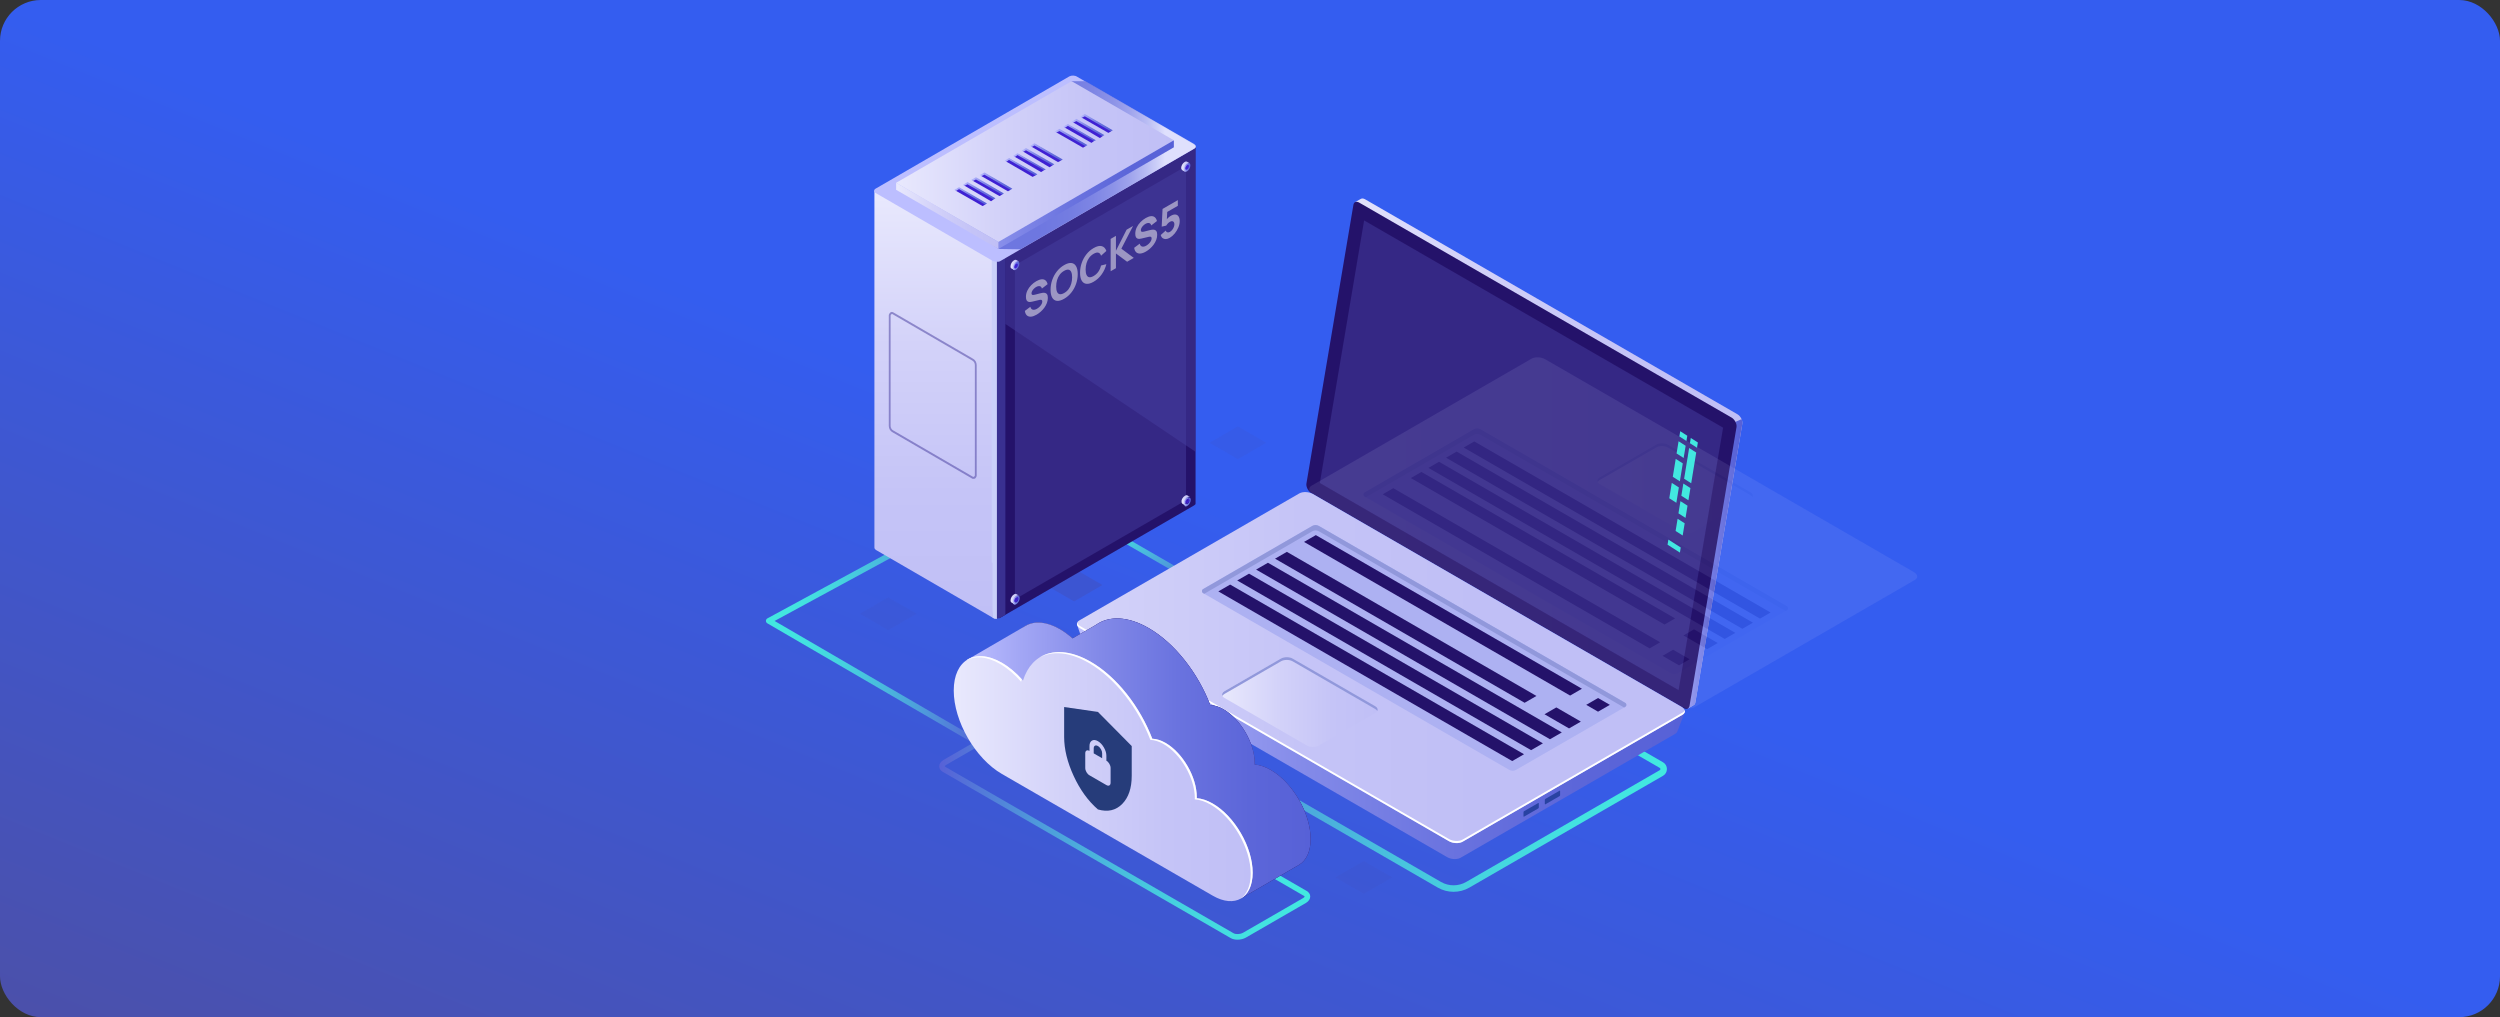 <svg width="1224" height="498" viewBox="0 0 1224 498" fill="none" xmlns="http://www.w3.org/2000/svg">
<rect x="0" y="0" width="1224" height="498" fill="#333333" stroke="none"/>
<rect width="1224" height="498" rx="20" fill="url(#paint0_linear_17611_1577)"/>
<path d="M587.823 287.198C587.603 287.198 587.38 287.142 587.175 287.022L527.826 252.756C527.204 252.397 526.991 251.603 527.351 250.981C527.708 250.361 528.504 250.145 529.124 250.506L588.474 284.773C589.096 285.131 589.309 285.926 588.949 286.548C588.708 286.962 588.271 287.198 587.823 287.198Z" fill="url(#paint1_linear_17611_1577)"/>
<path d="M479.136 365.16C478.898 365.16 478.657 365.1 478.435 364.971L375.694 305.185C375.257 304.93 374.992 304.461 375 303.958C375.007 303.454 375.287 302.993 375.73 302.752L469.887 251.661C470.565 251.291 471.412 251.546 471.779 252.221C472.148 252.899 471.897 253.747 471.219 254.115L379.245 304.021L479.84 362.557C480.507 362.945 480.733 363.8 480.345 364.465C480.084 364.912 479.616 365.16 479.136 365.16Z" fill="url(#paint2_linear_17611_1577)"/>
<path d="M703.911 434.555L540.138 340.001C538.945 339.312 538.234 338.077 538.234 336.7C538.234 335.323 538.945 334.088 540.138 333.398L641.901 274.647L642.696 274.189L814.224 373.219C815.418 373.909 816.129 375.143 816.129 376.52C816.129 377.898 815.418 379.133 814.224 379.822L719.424 434.555C717.033 435.937 714.352 436.626 711.669 436.626C708.985 436.626 706.303 435.937 703.911 434.555ZM541.731 336.155C541.459 336.314 541.417 336.564 541.417 336.7C541.417 336.836 541.458 337.087 541.731 337.244L705.503 431.798C709.305 433.994 714.031 433.994 717.833 431.798L812.633 377.065C812.907 376.908 812.948 376.656 812.948 376.52C812.948 376.385 812.907 376.135 812.633 375.976L642.696 277.863L541.731 336.155Z" fill="url(#paint3_linear_17611_1577)"/>
<path d="M642.472 235.116L665.287 99.751L663.452 98.979L666.209 97.399L666.205 97.414C666.74 97.059 667.496 97.08 668.328 97.561L850.675 202.839C852.173 203.703 853.306 205.921 853.043 207.47L830.046 343.911C829.925 344.621 829.573 345.093 829.085 345.299L829.087 345.3L826.389 346.86L825.926 344.341L826.08 344.387L644.838 239.747C643.342 238.884 642.208 236.667 642.472 235.116Z" fill="url(#paint4_linear_17611_1577)"/>
<path d="M849.67 206.542L852.668 205.215C853.004 205.983 853.169 206.789 853.053 207.472L830.056 343.912C829.935 344.623 829.584 345.095 829.095 345.301L829.098 345.302L826.399 346.86L825.936 344.341L826.09 344.387L816.918 339.092L849.67 206.542Z" fill="url(#paint5_linear_17611_1577)"/>
<path d="M641.992 241.389L824.339 346.666C825.747 347.479 826.951 347.01 827.199 345.553L850.197 209.112C850.46 207.561 849.327 205.345 847.829 204.481L665.482 99.204C664.074 98.391 662.869 98.86 662.622 100.317L639.624 236.758C639.361 238.307 640.494 240.525 641.992 241.389Z" fill="#24126A"/>
<g opacity="0.51">
<path d="M667.867 107.913L843.634 209.392L821.837 337.89L646.188 236.479L667.867 107.913Z" fill="#453C9E"/>
</g>
<path d="M527.359 305.985L537.31 311.183L637.094 253.571C638.764 252.608 641.679 252.728 643.607 253.842L815.706 353.204C817.354 352.283 824.863 348.672 824.863 348.672L821.22 358.164L821.207 358.152C821.055 358.574 820.732 358.968 820.188 359.283L715.096 419.958C713.426 420.922 710.511 420.801 708.583 419.687L532.47 318.009C531.678 317.553 531.194 316.999 530.992 316.439L530.978 316.447L527.359 305.985Z" fill="url(#paint6_linear_17611_1577)"/>
<path d="M528.896 307.622L709.388 411.828C711.364 412.969 714.352 413.093 716.064 412.106L823.77 349.922C825.481 348.934 825.266 347.209 823.291 346.068L642.799 241.861C640.824 240.721 637.835 240.596 636.124 241.584L528.417 303.768C526.705 304.755 526.921 306.481 528.896 307.622Z" fill="url(#paint7_linear_17611_1577)"/>
<path d="M528.901 306.581L709.393 410.788C711.368 411.928 714.357 412.053 716.069 411.065L823.775 348.881C824.335 348.558 824.669 348.152 824.821 347.717C825.092 348.528 824.767 349.349 823.775 349.922L716.069 412.107C714.358 413.095 711.368 412.972 709.393 411.83L528.901 307.623C527.572 306.855 527.06 305.827 527.375 304.933C527.571 305.519 528.07 306.102 528.901 306.581Z" fill="white"/>
<path d="M763.834 389.286V387.307C763.834 387.119 763.721 387.034 763.579 387.114L756.599 391.144C756.459 391.225 756.344 391.444 756.344 391.632V393.611C756.344 393.799 756.457 393.884 756.599 393.803L763.579 389.773C763.72 389.693 763.834 389.474 763.834 389.286Z" fill="#2842A2"/>
<path d="M753.397 395.314V393.335C753.397 393.147 753.283 393.062 753.142 393.143L746.161 397.173C746.021 397.255 745.906 397.473 745.906 397.66V399.639C745.906 399.827 746.02 399.912 746.161 399.832L753.142 395.802C753.282 395.719 753.397 395.502 753.397 395.314Z" fill="#2842A2"/>
<path d="M795.695 344.097L645.706 257.501C644.706 256.924 643.474 256.924 642.474 257.502L589.063 288.404C588.297 288.848 588.297 289.955 589.064 290.397L738.983 376.953C739.982 377.53 741.212 377.53 742.211 376.953L795.693 346.091C796.462 345.648 796.462 344.54 795.695 344.097Z" fill="#ADB1F2"/>
<path d="M795.695 346.092L795.158 346.402L645.706 260.115C644.706 259.538 643.474 259.538 642.474 260.117L589.601 290.707L589.064 290.397C588.297 289.955 588.297 288.846 589.063 288.404L642.474 257.502C643.473 256.924 644.706 256.924 645.706 257.501L795.695 344.097C796.462 344.54 796.462 345.648 795.695 346.092Z" fill="#9198DB"/>
<path d="M638.441 265.328L768.728 340.55L774.521 337.205L644.234 261.984L638.441 265.328Z" fill="#24126A"/>
<path d="M624.25 273.529L746.454 344.083L752.247 340.738L630.043 270.183L624.25 273.529Z" fill="#24126A"/>
<path d="M614.988 278.869L758.87 361.939L764.663 358.593L620.782 275.523L614.988 278.869Z" fill="#24126A"/>
<path d="M605.738 284.209L749.62 367.279L755.413 363.935L611.532 280.865L605.738 284.209Z" fill="#24126A"/>
<path d="M596.492 289.55L740.374 372.619L746.167 369.275L602.286 286.206L596.492 289.55Z" fill="#24126A"/>
<path d="M776.605 345.094L782.398 348.438L788.191 345.094L782.398 341.75L776.605 345.094Z" fill="#24126A"/>
<path d="M756.176 349.697L768.2 356.638L773.993 353.294L761.969 346.353L756.176 349.697Z" fill="#24126A"/>
<path d="M639.925 365.053L599.482 341.704C597.902 340.792 597.902 339.312 599.482 338.4L627.137 322.434C628.718 321.522 631.281 321.522 632.862 322.434L673.305 345.783C674.885 346.695 674.885 348.175 673.305 349.087L645.649 365.055C644.068 365.965 641.505 365.965 639.925 365.053Z" fill="url(#paint8_linear_17611_1577)"/>
<path d="M673.317 347.133L632.874 323.784C631.294 322.872 628.73 322.872 627.15 323.784L599.494 339.752C599.007 340.033 598.687 340.372 598.501 340.728C598.084 339.93 598.402 339.03 599.494 338.4L627.15 322.434C628.73 321.52 631.294 321.522 632.874 322.434L673.317 345.783C674.41 346.413 674.729 347.312 674.31 348.111C674.124 347.754 673.804 347.415 673.317 347.133Z" fill="#9198DB"/>
<g opacity="0.11">
<path d="M642.618 241.645L823.111 345.852C825.086 346.993 828.074 347.117 829.786 346.128L937.492 283.945C939.203 282.957 938.988 281.231 937.013 280.091L756.521 175.884C754.546 174.743 751.556 174.619 749.846 175.606L642.139 237.79C640.429 238.779 640.643 240.505 642.618 241.645Z" fill="url(#paint9_linear_17611_1577)"/>
<path d="M823.648 260.328L783.205 236.979C781.624 236.067 781.624 234.586 783.205 233.674L810.86 217.706C812.44 216.794 815.004 216.794 816.584 217.706L857.027 241.055C858.607 241.969 858.607 243.448 857.027 244.36L829.372 260.328C827.79 261.241 825.228 261.241 823.648 260.328Z" fill="url(#paint10_linear_17611_1577)"/>
<path d="M857.024 242.409L816.581 219.06C815.001 218.148 812.437 218.148 810.857 219.06L783.201 235.027C782.714 235.309 782.394 235.648 782.208 236.004C781.791 235.205 782.109 234.306 783.201 233.676L810.857 217.708C812.437 216.796 815.001 216.796 816.581 217.708L857.024 241.057C858.117 241.687 858.436 242.587 858.017 243.385C857.831 243.028 857.511 242.69 857.024 242.409Z" fill="#9198DB"/>
<path d="M874.812 296.818L724.823 210.222C723.823 209.644 722.591 209.644 721.591 210.223L668.18 241.124C667.414 241.568 667.414 242.675 668.181 243.118L818.1 329.673C819.099 330.25 820.329 330.25 821.328 329.673L874.811 298.811C875.58 298.37 875.58 297.262 874.812 296.818Z" fill="#ADB1F2"/>
<path d="M874.812 298.813L874.275 299.122L724.823 212.837C723.823 212.26 722.591 212.26 721.591 212.838L668.718 243.429L668.181 243.119C667.414 242.677 667.414 241.568 668.18 241.126L721.591 210.224C722.59 209.646 723.823 209.646 724.823 210.223L874.812 296.819C875.58 297.262 875.58 298.37 874.812 298.813Z" fill="#9198DB"/>
<path d="M682.148 239.017L812.815 314.458L807.639 317.446L676.973 242.005L682.148 239.017Z" fill="#24126A"/>
<path d="M695.922 231.069L820.119 302.774L814.943 305.762L690.746 234.057L695.922 231.069Z" fill="#24126A"/>
<path d="M829.387 308.129L840.987 314.825L835.81 317.813L824.211 311.117L829.387 308.129Z" fill="#24126A"/>
<path d="M819.149 318.11L827.225 322.774L822.049 325.762L813.973 321.1L819.149 318.11Z" fill="#24126A"/>
<path d="M704.536 226.088L849.606 309.845L844.43 312.833L699.359 229.077L704.536 226.088Z" fill="#24126A"/>
<path d="M713.165 221.108L858.233 304.863L853.058 307.853L707.988 224.096L713.165 221.108Z" fill="#24126A"/>
<path d="M721.801 216.128L866.87 299.883L861.695 302.871L716.625 219.116L721.801 216.128Z" fill="#24126A"/>
</g>
<path d="M827.387 216.998L830.853 219.214L831.273 216.642L827.807 214.426L827.387 216.998Z" fill="#42E8E0"/>
<path d="M824.547 234.397L828.013 236.613L830.471 221.559L827.004 219.343L824.547 234.397Z" fill="#42E8E0"/>
<path d="M823.188 242.719L826.653 244.935L827.628 238.959L824.163 236.742L823.188 242.719Z" fill="#42E8E0"/>
<path d="M821.766 251.343L825.233 253.559L826.208 247.583L822.742 245.366L821.766 251.343Z" fill="#42E8E0"/>
<path d="M820.852 222.015L824.317 224.231L825.294 218.255L821.828 216.038L820.852 222.015Z" fill="#42E8E0"/>
<path d="M818.996 233.438L822.462 235.654L823.895 226.879L820.428 224.662L818.996 233.438Z" fill="#42E8E0"/>
<path d="M817.277 243.953L820.743 246.169L821.972 238.642L818.506 236.426L817.277 243.953Z" fill="#42E8E0"/>
<path d="M820.375 259.967L823.841 262.183L824.817 256.207L821.351 253.99L820.375 259.967Z" fill="#42E8E0"/>
<path d="M822.211 213.693L825.677 215.909L826.097 213.337L822.631 211.121L822.211 213.693Z" fill="#42E8E0"/>
<path d="M816.434 266.683L822.484 270.552L822.892 268.056L816.841 264.186L816.434 266.683Z" fill="#42E8E0"/>
<path d="M602.537 459.283L461.596 377.912C460.486 377.272 459.852 376.28 459.852 375.189C459.852 373.966 460.647 372.805 462.034 372.003L491.326 355.093C493.545 353.81 496.83 353.698 498.808 354.839L639.748 436.213C640.858 436.853 641.493 437.846 641.493 438.936C641.491 440.159 640.695 441.32 639.31 442.12L610.02 459.031C608.825 459.72 607.324 460.072 605.884 460.072C604.644 460.072 603.452 459.811 602.537 459.283ZM492.703 357.476L463.411 374.388C462.74 374.774 462.604 375.119 462.604 375.189C462.604 375.223 462.691 375.367 462.973 375.528L603.914 456.9C605.056 457.557 607.267 457.442 608.644 456.646L637.936 439.735C638.605 439.349 638.741 439.005 638.741 438.933C638.741 438.9 638.654 438.755 638.371 438.593L497.431 357.221C496.934 356.932 496.23 356.794 495.482 356.794C494.517 356.795 493.478 357.027 492.703 357.476Z" fill="url(#paint11_linear_17611_1577)"/>
<path d="M518.896 308.011C522.602 310.15 526.105 313.164 529.225 316.722C533.554 302.817 546.759 298.502 562.382 307.522C575.307 314.985 586.572 329.662 592.531 345.212C594.506 345.275 596.706 345.925 599.036 347.27C607.47 352.14 614.308 363.983 614.308 373.722C614.308 373.932 614.287 374.123 614.282 374.328C616.687 374.493 619.346 375.345 622.144 376.96C632.932 383.188 641.677 398.335 641.677 410.792C641.677 423.247 632.932 428.296 622.144 422.068L518.898 362.459C505.876 354.94 495.32 336.657 495.32 321.622C495.318 306.588 505.875 300.494 518.896 308.011Z" fill="url(#paint12_linear_17611_1577)"/>
<path d="M518.905 308.011C521.053 309.251 523.13 310.793 525.108 312.556L536.653 305.886L536.652 305.889C542.994 301.43 552.175 301.624 562.392 307.522C575.317 314.985 586.582 329.662 592.541 345.212C594.517 345.275 596.716 345.925 599.046 347.27C607.481 352.14 614.319 363.983 614.319 373.722C614.319 373.932 614.298 374.124 614.292 374.327C616.697 374.493 619.356 375.343 622.154 376.96C632.942 383.188 641.687 398.335 641.687 410.792C641.687 416.964 639.535 421.311 636.055 423.375L636.064 423.379L635.974 423.431C635.968 423.434 635.963 423.438 635.957 423.441L607.678 439.855L601.502 410.143L518.909 362.459C505.888 354.94 495.332 336.658 495.332 321.622C495.326 306.588 505.882 300.494 518.905 308.011Z" fill="url(#paint13_radial_17611_1577)"/>
<path d="M473.453 323.082L502.105 306.435L502.103 306.442C506.38 303.895 512.326 304.215 518.903 308.013C521.051 309.252 523.128 310.795 525.106 312.557L536.651 305.887L536.65 305.89C542.992 301.431 552.173 301.626 562.39 307.524C575.315 314.986 586.58 329.664 592.539 345.214C594.514 345.277 596.714 345.927 599.044 347.272C607.479 352.141 614.316 363.985 614.316 373.724C614.316 373.934 614.295 374.126 614.29 374.329C616.695 374.494 619.354 375.345 622.152 376.961C632.94 383.19 641.685 398.336 641.685 410.793C641.685 416.966 639.533 421.313 636.053 423.376L636.061 423.381L635.972 423.432C635.966 423.435 635.96 423.439 635.955 423.442L607.676 439.857L601.499 410.145L518.907 362.46C508.351 356.366 499.419 343.198 496.413 330.419L473.453 323.082Z" fill="url(#paint14_linear_17611_1577)"/>
<path d="M490.53 324.479C494.236 326.618 497.74 329.632 500.859 333.191C505.188 319.286 518.393 314.971 534.016 323.991C546.941 331.454 558.206 346.131 564.164 361.682C566.139 361.745 568.339 362.395 570.668 363.74C579.103 368.609 585.941 380.452 585.941 390.192C585.941 390.402 585.92 390.594 585.914 390.797C588.32 390.962 590.979 391.812 593.776 393.428C604.563 399.656 613.309 414.803 613.309 427.258C613.309 439.715 604.563 444.764 593.776 438.536L490.53 378.927C477.509 371.408 466.953 353.125 466.953 338.09C466.952 323.054 477.509 316.96 490.53 324.479Z" fill="url(#paint15_linear_17611_1577)"/>
<path d="M537.547 396.308C532.757 392.149 528.801 386.691 525.682 379.934C522.562 373.178 521.003 366.776 521.004 360.729V346.163L537.547 348.551L554.091 365.266V379.832C554.091 385.881 552.531 390.483 549.413 393.638C546.295 396.793 542.339 397.683 537.547 396.308ZM533.411 379.593L541.683 384.369C542.269 384.707 542.76 384.761 543.157 384.532C543.555 384.303 543.752 383.85 543.751 383.175V376.011C543.751 375.335 543.552 374.653 543.155 373.967C542.758 373.281 542.268 372.769 541.683 372.43V370.042C541.683 368.728 541.278 367.371 540.469 365.969C539.66 364.568 538.686 363.537 537.547 362.878C536.408 362.219 535.435 362.125 534.627 362.596C533.819 363.068 533.414 363.958 533.411 365.266V367.654C532.825 367.316 532.335 367.261 531.939 367.491C531.543 367.722 531.345 368.174 531.343 368.848V376.011C531.343 376.688 531.542 377.37 531.939 378.058C532.336 378.745 532.827 379.257 533.411 379.593ZM535.479 368.848V366.46C535.479 365.783 535.678 365.331 536.075 365.104C536.472 364.876 536.963 364.93 537.547 365.266C538.132 365.602 538.623 366.115 539.022 366.805C539.42 367.495 539.618 368.176 539.615 368.848V371.236L535.479 368.848Z" fill="#263C7A"/>
<path d="M499.91 333.757C496.791 330.197 493.287 327.185 489.581 325.045C483.214 321.369 477.441 320.956 473.199 323.242C477.507 320.339 483.675 320.521 490.527 324.477C494.018 326.493 497.327 329.291 500.307 332.585C500.168 332.968 500.035 333.358 499.91 333.757Z" fill="white"/>
<path d="M612.355 427.827C612.355 415.37 603.61 400.223 592.822 393.995C590.024 392.38 587.367 391.529 584.96 391.364C584.967 391.159 584.987 390.967 584.987 390.759C584.987 381.02 578.149 369.176 569.714 364.307C567.384 362.962 565.185 362.312 563.209 362.249C557.25 346.699 545.985 332.02 533.062 324.559C523.613 319.103 515.053 318.533 508.801 322.003C515.119 317.918 524.072 318.254 534.007 323.99C546.932 331.452 558.197 346.13 564.155 361.68C566.13 361.743 568.33 362.393 570.66 363.738C579.094 368.607 585.932 380.451 585.932 390.19C585.932 390.4 585.911 390.591 585.906 390.795C588.311 390.96 590.97 391.812 593.768 393.427C604.555 399.656 613.3 414.803 613.3 427.26C613.3 433.656 610.99 438.093 607.285 440.058C610.436 437.873 612.355 433.663 612.355 427.827Z" fill="white"/>
<path opacity="0.1" d="M681.634 429.584L667.749 437.601L653.863 429.584L667.748 421.568L681.634 429.584Z" fill="#4846A5"/>
<path opacity="0.1" d="M619.951 216.781L606.066 224.797L592.18 216.781L606.066 208.763L619.951 216.781Z" fill="#4846A5"/>
<path opacity="0.3" d="M539.768 286.424L525.882 294.442L511.996 286.424L525.882 278.407L539.768 286.424Z" fill="#4846A5"/>
<path opacity="0.1" d="M448.768 300.48L434.882 308.496L420.996 300.478L434.882 292.462L448.768 300.48Z" fill="#4846A5"/>
<path d="M498.639 269.825C498.195 269.825 497.757 269.709 497.373 269.489L438.871 235.713C438.086 235.259 437.602 234.415 437.602 233.512C437.602 232.608 438.088 231.766 438.869 231.314L497.369 197.539C498.152 197.088 499.125 197.087 499.909 197.541L558.408 231.314C559.191 231.765 559.677 232.608 559.677 233.513C559.677 234.418 559.19 235.262 558.405 235.713L499.91 269.487C499.521 269.709 499.083 269.825 498.639 269.825ZM440.643 233.51L498.639 266.995L556.633 233.512L498.638 200.029L440.643 233.51Z" fill="url(#paint16_linear_17611_1577)"/>
<path d="M551.346 221.272V210.636L498.646 239.714L445.945 210.635V221.27L498.648 251.697L551.346 221.272Z" fill="url(#paint17_linear_17611_1577)"/>
<path d="M498.648 241.063L445.945 210.635L498.645 180.208L551.346 210.636L498.648 241.063Z" fill="url(#paint18_linear_17611_1577)"/>
<path opacity="0.5" d="M498.648 240.186L446.705 210.198L445.945 210.635L498.648 241.063L551.346 210.636L550.588 210.198L498.648 240.186Z" fill="white"/>
<path d="M498.638 229.445L466.059 210.635L498.638 191.826L531.218 210.636L498.638 229.445Z" fill="#0F054C"/>
<path opacity="0.5" d="M498.646 229.446L466.066 210.636L498.646 191.826L531.226 210.636L498.646 229.446Z" fill="url(#paint19_linear_17611_1577)"/>
<path opacity="0.5" d="M498.645 165.51L531.224 184.321V210.636L498.645 191.825V165.51Z" fill="url(#paint20_linear_17611_1577)"/>
<path opacity="0.5" d="M498.646 191.825L466.066 210.635V184.32L498.646 165.51V191.825Z" fill="url(#paint21_linear_17611_1577)"/>
<path opacity="0.5" d="M498.646 203.132L466.066 184.32L498.646 165.51L531.226 184.321L498.646 203.132Z" fill="url(#paint22_linear_17611_1577)"/>
<path opacity="0.5" d="M498.645 203.131V229.446L531.224 210.636V184.321L498.645 203.131Z" fill="url(#paint23_linear_17611_1577)"/>
<path opacity="0.5" d="M466.066 184.32V210.635L498.646 229.446V203.132L466.066 184.32Z" fill="url(#paint24_linear_17611_1577)"/>
<path d="M489.173 118.265H478.727C480.347 114.646 481.248 112.475 481.248 112.475L585.348 71.584V246.367V246.548C585.348 246.91 585.168 247.091 584.628 247.453L489.713 302.457C489.533 302.638 489.353 302.638 489.173 302.638V118.265Z" fill="#24126A"/>
<path d="M428.113 93.296L488.088 127.674V232.797V303C487.367 303 486.647 302.819 486.107 302.457L429.014 269.346C428.473 268.984 428.113 268.622 428.113 268.079V93.296Z" fill="url(#paint25_linear_17611_1577)"/>
<path d="M492.231 75.022V230.264V275.498V301.01L489.709 302.457C489.169 302.819 488.629 302.819 487.908 302.819C487.188 302.819 487.188 302.457 486.647 302.095L486.107 301.914L486.647 275.136V233.159L485.387 75.022H492.231Z" fill="#393091"/>
<path d="M485.566 275.498V234.064V126.226L488.088 127.674V232.797V303C487.908 303 487.728 303 487.728 303C487.367 303 487.187 302.819 486.827 302.819C486.647 302.819 486.467 302.638 486.467 302.638L485.927 302.276V275.498H485.566Z" fill="#CAD0F9"/>
<g opacity="0.51">
<path d="M580.67 81.354L496.922 129.845V293.41L580.67 244.92V81.354Z" fill="#453C9E"/>
</g>
<g opacity="0.51">
<path d="M585.348 221.217L492.234 158.614V126.407L585.348 71.765V221.217Z" fill="#453C9E"/>
<path d="M507.52 154.068C506.504 154.655 505.586 154.979 504.767 155.041C503.954 155.093 503.284 154.886 502.757 154.42C502.236 153.943 501.906 153.21 501.766 152.22L504.471 150.196C504.662 150.995 505.056 151.468 505.653 151.615C506.25 151.762 506.929 151.615 507.691 151.175C508.117 150.929 508.53 150.614 508.93 150.229C509.33 149.844 509.657 149.428 509.911 148.98C510.171 148.529 510.302 148.084 510.302 147.644C510.302 147.483 510.279 147.341 510.235 147.22C510.197 147.088 510.13 146.984 510.035 146.907C509.94 146.83 509.803 146.784 509.625 146.769C509.454 146.751 509.235 146.771 508.968 146.83L505.405 147.677C505.138 147.743 504.827 147.798 504.471 147.842C504.122 147.882 503.782 147.847 503.452 147.737C503.122 147.627 502.846 147.391 502.623 147.028C502.407 146.654 502.299 146.089 502.299 145.334C502.299 144.271 502.531 143.253 502.995 142.281C503.459 141.31 504.078 140.428 504.853 139.636C505.627 138.844 506.485 138.18 507.425 137.645C508.371 137.113 509.216 136.813 509.959 136.743C510.702 136.673 511.324 136.838 511.826 137.238C512.327 137.63 512.689 138.257 512.912 139.119L510.111 141.286C510.009 140.831 509.822 140.507 509.549 140.312C509.276 140.118 508.949 140.039 508.568 140.076C508.193 140.109 507.799 140.237 507.387 140.461C506.98 140.681 506.596 140.969 506.234 141.324C505.878 141.669 505.586 142.043 505.357 142.446C505.135 142.846 505.024 143.233 505.024 143.607C505.024 143.952 505.116 144.181 505.3 144.294C505.484 144.401 505.716 144.439 505.996 144.41C506.275 144.381 506.561 144.326 506.853 144.245L509.235 143.618C509.59 143.523 509.984 143.442 510.416 143.376C510.848 143.303 511.261 143.314 511.654 143.409C512.054 143.493 512.381 143.722 512.635 144.096C512.896 144.467 513.026 145.052 513.026 145.851C513.026 146.702 512.87 147.536 512.559 148.353C512.254 149.16 511.842 149.923 511.321 150.641C510.8 151.353 510.209 152.002 509.549 152.588C508.895 153.171 508.218 153.665 507.52 154.068ZM521.007 146.281C519.635 147.073 518.451 147.412 517.454 147.299C516.463 147.181 515.698 146.659 515.158 145.731C514.625 144.8 514.358 143.513 514.358 141.87C514.358 140.227 514.625 138.632 515.158 137.085C515.698 135.534 516.463 134.128 517.454 132.867C518.451 131.602 519.635 130.573 521.007 129.781C522.379 128.989 523.56 128.652 524.551 128.769C525.548 128.883 526.313 129.405 526.847 130.337C527.387 131.264 527.657 132.549 527.657 134.192C527.657 135.835 527.387 137.432 526.847 138.983C526.313 140.53 525.548 141.936 524.551 143.201C523.56 144.462 522.379 145.489 521.007 146.281ZM521.007 143.465C521.877 142.977 522.601 142.343 523.179 141.562C523.757 140.781 524.189 139.897 524.475 138.911C524.767 137.921 524.913 136.876 524.913 135.776C524.913 134.676 524.767 133.807 524.475 133.169C524.189 132.527 523.757 132.15 523.179 132.036C522.601 131.922 521.877 132.109 521.007 132.597C520.137 133.085 519.413 133.719 518.835 134.5C518.257 135.281 517.822 136.167 517.53 137.157C517.244 138.143 517.101 139.186 517.101 140.286C517.101 141.386 517.244 142.257 517.53 142.899C517.822 143.537 518.257 143.912 518.835 144.026C519.413 144.14 520.137 143.953 521.007 143.465ZM535.445 137.945C534.074 138.737 532.889 139.076 531.892 138.963C530.901 138.845 530.136 138.323 529.596 137.395C529.063 136.464 528.796 135.177 528.796 133.534C528.796 131.892 529.063 130.297 529.596 128.749C530.136 127.198 530.901 125.792 531.892 124.531C532.889 123.266 534.074 122.237 535.445 121.445C537.02 120.536 538.341 120.224 539.408 120.51C540.482 120.793 541.237 121.577 541.676 122.864L539.065 125.207C538.811 124.393 538.383 123.896 537.779 123.717C537.176 123.53 536.398 123.711 535.445 124.261C534.575 124.764 533.848 125.407 533.264 126.192C532.686 126.973 532.251 127.855 531.959 128.837C531.667 129.82 531.521 130.861 531.521 131.961C531.521 133.061 531.667 133.934 531.959 134.579C532.251 135.225 532.686 135.604 533.264 135.718C533.848 135.828 534.575 135.632 535.445 135.129C536.398 134.579 537.176 133.862 537.779 132.979C538.383 132.095 538.811 131.103 539.065 130.003L541.676 129.332C541.237 131.125 540.482 132.783 539.408 134.304C538.341 135.822 537.02 137.036 535.445 137.945ZM543.773 132.807V116.967L546.364 115.471V122.775L551.585 112.457L554.747 110.631L549.013 121.752L555.109 126.262L551.832 128.154L546.364 124.095V131.311L543.773 132.807ZM561.049 123.163C560.033 123.749 559.116 124.074 558.296 124.136C557.483 124.188 556.813 123.98 556.286 123.515C555.765 123.038 555.435 122.305 555.296 121.315L558.001 119.291C558.192 120.09 558.585 120.563 559.182 120.71C559.779 120.856 560.459 120.71 561.221 120.27C561.646 120.024 562.059 119.709 562.459 119.324C562.859 118.939 563.186 118.523 563.44 118.075C563.701 117.624 563.831 117.179 563.831 116.739C563.831 116.577 563.809 116.436 563.764 116.315C563.726 116.183 563.66 116.079 563.564 116.002C563.469 115.925 563.333 115.879 563.155 115.864C562.983 115.846 562.764 115.866 562.497 115.925L558.935 116.772C558.668 116.838 558.357 116.893 558.001 116.937C557.652 116.977 557.312 116.942 556.982 116.832C556.651 116.722 556.375 116.486 556.153 116.123C555.937 115.749 555.829 115.184 555.829 114.429C555.829 113.365 556.061 112.348 556.524 111.376C556.988 110.405 557.607 109.523 558.382 108.731C559.157 107.939 560.014 107.275 560.954 106.74C561.9 106.208 562.745 105.907 563.488 105.838C564.231 105.768 564.854 105.933 565.355 106.333C565.857 106.725 566.219 107.352 566.441 108.214L563.641 110.381C563.539 109.926 563.352 109.602 563.078 109.407C562.805 109.213 562.478 109.134 562.097 109.171C561.723 109.204 561.329 109.332 560.916 109.556C560.51 109.776 560.125 110.064 559.763 110.419C559.408 110.764 559.116 111.138 558.887 111.541C558.665 111.941 558.553 112.328 558.553 112.702C558.553 113.046 558.646 113.276 558.83 113.389C559.014 113.496 559.246 113.534 559.525 113.505C559.805 113.475 560.09 113.42 560.383 113.34L562.764 112.713C563.12 112.617 563.514 112.537 563.945 112.471C564.377 112.397 564.79 112.408 565.184 112.504C565.584 112.588 565.911 112.817 566.165 113.191C566.425 113.562 566.556 114.146 566.556 114.946C566.556 115.796 566.4 116.631 566.089 117.448C565.784 118.255 565.371 119.018 564.85 119.736C564.33 120.448 563.739 121.097 563.078 121.683C562.424 122.266 561.748 122.759 561.049 123.163ZM572.727 116.421C572.034 116.821 571.383 117.031 570.774 117.053C570.17 117.072 569.65 116.914 569.211 116.58C568.773 116.247 568.459 115.746 568.268 115.079L570.764 112.868C570.847 113.194 570.993 113.433 571.202 113.583C571.418 113.73 571.666 113.799 571.946 113.792C572.231 113.774 572.523 113.678 572.822 113.506C573.216 113.279 573.575 112.961 573.898 112.554C574.229 112.144 574.489 111.696 574.68 111.212C574.876 110.725 574.975 110.254 574.975 109.799C574.975 109.344 574.876 108.987 574.68 108.726C574.489 108.462 574.229 108.316 573.898 108.286C573.575 108.253 573.216 108.351 572.822 108.578C572.339 108.857 571.946 109.179 571.641 109.546C571.336 109.905 571.107 110.213 570.955 110.47L568.764 110.965L569.183 102.297L576.671 97.974V100.768L570.612 104.266L571.526 102.748L571.241 108.347L570.802 107.984C571.145 107.463 571.536 107.003 571.974 106.603C572.412 106.204 572.822 105.894 573.203 105.674C574.067 105.175 574.826 104.961 575.48 105.03C576.14 105.089 576.655 105.401 577.023 105.965C577.398 106.519 577.585 107.295 577.585 108.292C577.585 109.289 577.36 110.321 576.909 111.388C576.458 112.448 575.864 113.429 575.127 114.331C574.391 115.226 573.59 115.922 572.727 116.421Z" fill="white"/>
</g>
<path d="M489.71 127.855L584.624 72.85C585.525 72.307 585.525 71.403 584.444 70.679L527.351 37.568C526.271 36.844 524.65 36.844 523.569 37.387L428.654 92.391C427.754 92.934 427.754 93.839 428.835 94.562L485.927 127.674C487.188 128.216 488.809 128.397 489.71 127.855Z" fill="#BCBEFF"/>
<path opacity="0.78" d="M524.649 39.739H531.493L584.624 70.498C585.704 71.222 585.884 72.127 584.804 72.669L582.282 74.117L499.615 122.065L488.809 121.884L524.649 39.739Z" fill="url(#paint26_linear_17611_1577)"/>
<path d="M524.652 43.177L570.218 69.593L574.721 68.689V72.126L488.811 121.884L445.406 92.21L524.652 43.177Z" fill="url(#paint27_linear_17611_1577)"/>
<path d="M438.746 89.496V92.934L488.815 121.884V118.446L438.746 89.496Z" fill="url(#paint28_linear_17611_1577)"/>
<path d="M488.815 118.446L574.724 68.689L524.656 39.739L438.746 89.496L488.815 118.446Z" fill="url(#paint29_linear_17611_1577)"/>
<path d="M542.663 65.07L543.924 64.346V63.622L531.137 56.204L529.516 57.109L529.696 57.652L542.663 65.07Z" fill="#3F21D3"/>
<path d="M531.134 56.928L529.693 57.652L528.793 57.109L531.134 55.842L544.822 63.803L543.922 64.346L531.134 56.928Z" fill="url(#paint30_linear_17611_1577)"/>
<path d="M538.523 67.603L539.784 66.698V66.156L526.996 58.737L525.195 59.461L525.555 60.004L538.523 67.603Z" fill="#3F21D3"/>
<path d="M526.994 59.28L525.553 60.004L524.652 59.642L526.994 58.195L540.682 66.156L539.781 66.698L526.994 59.28Z" fill="url(#paint31_linear_17611_1577)"/>
<path d="M534.386 69.955L535.647 69.05V68.508L522.86 61.089L521.059 61.994L521.419 62.537L534.386 69.955Z" fill="#3F21D3"/>
<path d="M522.861 61.632L521.42 62.537L520.52 61.994L522.861 60.727L536.549 68.689L535.648 69.051L522.861 61.632Z" fill="url(#paint32_linear_17611_1577)"/>
<path d="M530.242 72.308L531.502 71.584V70.86L518.715 63.442L516.914 64.346L517.274 64.889L530.242 72.308Z" fill="#3F21D3"/>
<path d="M518.712 64.165L517.272 64.889L516.371 64.346L518.712 63.08L532.4 71.041L531.5 71.584L518.712 64.165Z" fill="url(#paint33_linear_17611_1577)"/>
<path d="M517.991 79.364L519.432 78.64L519.252 77.916L506.645 70.498L504.844 71.403L505.204 71.945L517.991 79.364Z" fill="#3F21D3"/>
<path d="M506.462 71.222L505.201 71.946L504.301 71.403L506.462 70.136L520.33 78.097L519.429 78.64L506.462 71.222Z" fill="url(#paint34_linear_17611_1577)"/>
<path d="M513.847 81.897L515.288 80.992L515.108 80.45L502.5 73.031L500.699 73.755L501.059 74.298L513.847 81.897Z" fill="#3F21D3"/>
<path d="M502.321 73.574L501.061 74.298L500.16 73.755L502.321 72.489L516.189 80.45L515.289 80.993L502.321 73.574Z" fill="url(#paint35_linear_17611_1577)"/>
<path d="M509.702 84.249L511.143 83.344L510.963 82.802L498.356 75.383L496.555 76.288L496.915 76.831L509.702 84.249Z" fill="#3F21D3"/>
<path d="M498.173 75.926L496.912 76.831L496.012 76.288L498.173 75.022L512.041 82.983L511.14 83.344L498.173 75.926Z" fill="url(#paint36_linear_17611_1577)"/>
<path d="M505.562 86.601L507.002 85.877L506.822 85.154L494.215 77.735L492.414 78.64L492.774 79.183L505.562 86.601Z" fill="#3F21D3"/>
<path d="M494.032 78.278L492.772 79.183L491.871 78.64L494.032 77.374L507.9 85.335L507 85.877L494.032 78.278Z" fill="url(#paint37_linear_17611_1577)"/>
<path d="M493.499 93.658L494.76 92.934V92.21L481.973 84.792L480.352 85.697L480.532 86.24L493.499 93.658Z" fill="#3F21D3"/>
<path d="M481.974 85.516L480.533 86.239L479.633 85.697L481.974 84.43L495.662 92.391L494.762 92.934L481.974 85.516Z" fill="url(#paint38_linear_17611_1577)"/>
<path d="M489.363 96.01L490.624 95.286V94.562L477.836 87.325L476.035 88.049L476.395 88.591L489.363 96.01Z" fill="#3F21D3"/>
<path d="M477.834 87.868L476.393 88.592L475.492 88.049L477.834 86.782L491.521 94.743L490.621 95.286L477.834 87.868Z" fill="url(#paint39_linear_17611_1577)"/>
<path d="M485.218 98.543L486.479 97.638V97.095L473.692 89.677L471.891 90.401L472.251 90.944L485.218 98.543Z" fill="#3F21D3"/>
<path d="M473.693 90.22L472.252 90.944L471.352 90.582L473.693 89.134L487.381 97.095L486.48 97.638L473.693 90.22Z" fill="url(#paint40_linear_17611_1577)"/>
<path d="M481.078 100.895L482.338 100.171V99.448L469.551 92.029L467.75 92.934L468.11 93.477L481.078 100.895Z" fill="#3F21D3"/>
<path d="M469.552 92.572L468.111 93.477L467.211 92.934L469.552 91.668L483.24 99.629L482.34 100.171L469.552 92.572Z" fill="url(#paint41_linear_17611_1577)"/>
<path opacity="0.51" d="M476.568 234.425C476.208 234.425 476.028 234.425 475.848 234.245L436.946 211.628C435.865 211.085 435.145 209.818 435.145 208.552V154.452C435.145 153.909 435.505 153.366 435.865 153.005C436.405 152.643 436.946 152.643 437.486 153.005L476.388 175.621C477.469 176.164 478.189 177.431 478.189 178.697V232.797C478.189 233.34 477.829 233.883 477.469 234.245C477.109 234.425 476.929 234.425 476.568 234.425ZM436.765 153.728C436.585 153.728 436.585 153.728 436.405 153.909C436.225 154.09 436.045 154.271 436.045 154.452V208.552C436.045 209.456 436.585 210.361 437.306 210.723L476.208 233.34C476.388 233.521 476.748 233.521 476.929 233.34C477.109 233.159 477.289 232.978 477.289 232.797V178.697C477.289 177.793 476.748 176.888 476.028 176.526L437.126 153.909C436.946 153.728 436.765 153.728 436.765 153.728Z" fill="#453C9E"/>
<path d="M494.758 130.388C494.758 129.302 495.478 128.035 496.379 127.493C496.919 127.131 497.279 127.131 497.639 127.312L498.9 128.035H498.18C498.18 128.216 498.18 128.216 498.18 128.397C498.18 129.483 497.459 130.75 496.559 131.292C496.379 131.292 496.379 131.473 496.199 131.473L496.559 132.197L495.298 131.473C494.938 131.473 494.758 131.111 494.758 130.388Z" fill="url(#paint42_linear_17611_1577)"/>
<path d="M495.84 131.111C495.84 132.197 496.56 132.559 497.461 132.016C498.361 131.473 499.082 130.207 499.082 129.121C499.082 128.035 498.361 127.674 497.461 128.216C496.74 128.759 495.84 130.026 495.84 131.111Z" fill="url(#paint43_linear_17611_1577)"/>
<path d="M496.555 130.75C496.555 131.292 496.915 131.654 497.455 131.292C497.996 130.931 498.356 130.207 498.356 129.664C498.356 129.121 497.996 128.759 497.455 129.121C497.095 129.302 496.555 130.207 496.555 130.75Z" fill="#3F21D3"/>
<path d="M578.312 82.259C578.312 81.173 579.033 79.907 579.933 79.364C580.474 79.002 580.834 79.002 581.194 79.183L582.455 79.907H581.734C581.734 80.088 581.734 80.088 581.734 80.268C581.734 81.354 581.014 82.621 580.114 83.163C579.933 83.163 579.933 83.344 579.753 83.344L580.114 84.068L578.853 83.344C578.673 83.163 578.312 82.802 578.312 82.259Z" fill="url(#paint44_linear_17611_1577)"/>
<path d="M579.578 82.983C579.578 84.068 580.299 84.43 581.199 83.887C582.1 83.344 582.82 82.078 582.82 80.992C582.82 79.907 582.1 79.545 581.199 80.088C580.299 80.449 579.578 81.897 579.578 82.983Z" fill="url(#paint45_linear_17611_1577)"/>
<path d="M580.301 82.44C580.301 82.982 580.661 83.344 581.201 82.982C581.742 82.621 582.102 81.897 582.102 81.354C582.102 80.811 581.742 80.449 581.201 80.811C580.841 81.173 580.301 81.897 580.301 82.44Z" fill="#3F21D3"/>
<path d="M494.758 293.953C494.758 292.868 495.478 291.601 496.379 291.058C496.919 290.696 497.279 290.696 497.639 290.877L498.9 291.601C498.54 291.42 498.18 291.42 497.639 291.782C496.739 292.325 496.019 293.591 496.019 294.677C496.019 295.22 496.199 295.582 496.559 295.763L495.298 295.039C494.938 294.858 494.758 294.496 494.758 293.953Z" fill="url(#paint46_linear_17611_1577)"/>
<path d="M496.372 294.858C496.552 294.858 496.552 294.677 496.732 294.677C496.912 294.858 497.272 295.039 497.633 294.858C498.173 294.496 498.533 293.772 498.533 293.229C498.533 292.868 498.353 292.506 497.993 292.506C497.993 292.325 497.993 292.144 497.993 292.144C497.993 291.963 497.993 291.963 497.993 291.782H498.713C499.073 291.963 499.254 292.325 499.254 292.868C499.254 293.953 498.533 295.22 497.633 295.763C497.092 296.124 496.732 296.124 496.372 295.944L496.012 295.22C496.192 295.039 496.192 295.039 496.372 294.858Z" fill="url(#paint47_linear_17611_1577)"/>
<path d="M495.84 294.677C495.84 293.591 496.56 292.325 497.461 291.782C498.001 291.601 498.361 291.42 498.722 291.601H498.001C498.001 291.782 498.001 291.782 498.001 291.963C498.001 292.144 498.001 292.325 498.001 292.325C497.821 292.325 497.641 292.325 497.641 292.506C497.101 292.868 496.74 293.591 496.74 294.134C496.74 294.315 496.74 294.496 496.92 294.496C496.74 294.677 496.74 294.677 496.56 294.677C496.38 294.677 496.38 294.858 496.2 294.858L496.56 295.582C496.02 295.582 495.84 295.22 495.84 294.677Z" fill="url(#paint48_linear_17611_1577)"/>
<path d="M495.84 294.677C495.84 293.591 496.56 292.325 497.461 291.782C498.001 291.601 498.361 291.42 498.722 291.601H498.001C498.001 291.782 498.001 291.782 498.001 291.963C498.001 292.144 498.001 292.325 498.001 292.325C497.821 292.325 497.641 292.325 497.641 292.506C497.101 292.868 496.74 293.591 496.74 294.134C496.74 294.315 496.74 294.496 496.92 294.496C496.74 294.677 496.74 294.677 496.56 294.677C496.38 294.677 496.38 294.858 496.2 294.858L496.56 295.582C496.02 295.582 495.84 295.22 495.84 294.677Z" fill="url(#paint49_linear_17611_1577)"/>
<path d="M498.535 293.048C498.535 293.591 498.175 294.496 497.635 294.677C497.275 294.858 496.914 294.858 496.734 294.496C497.455 293.953 497.815 293.048 497.995 292.144C498.355 292.506 498.535 292.687 498.535 293.048Z" fill="#3F21D3"/>
<path d="M496.735 294.677C496.735 294.496 496.555 294.496 496.555 294.315C496.555 293.772 496.915 292.867 497.455 292.687C497.635 292.506 497.815 292.506 497.815 292.506C497.996 293.229 497.455 294.134 496.735 294.677Z" fill="#3F21D3"/>
<path d="M580.125 242.749C580.665 242.387 581.025 242.387 581.385 242.568L582.646 243.291C582.286 243.11 581.926 243.11 581.385 243.472C580.485 244.015 579.764 245.282 579.764 246.367C579.764 246.91 579.944 247.272 580.305 247.453L579.044 246.729C578.684 246.548 578.504 246.186 578.504 245.643C578.324 244.558 579.224 243.291 580.125 242.749Z" fill="url(#paint50_linear_17611_1577)"/>
<path d="M580.13 246.729C580.31 246.729 580.31 246.548 580.49 246.548C580.67 246.729 581.03 246.91 581.39 246.729C581.931 246.367 582.291 245.644 582.291 245.101C582.291 244.739 582.111 244.377 581.751 244.377C581.751 244.196 581.751 244.015 581.751 244.015C581.751 243.834 581.751 243.834 581.751 243.653H582.471C582.831 243.834 583.011 244.196 583.011 244.739C583.011 245.825 582.291 247.091 581.39 247.634C580.85 247.996 580.49 247.996 580.13 247.815L579.77 247.091C579.77 246.729 579.95 246.729 580.13 246.729Z" fill="url(#paint51_linear_17611_1577)"/>
<path d="M579.582 246.367C579.582 245.282 580.302 244.015 581.203 243.472C581.743 243.291 582.103 243.11 582.464 243.291H581.743C581.743 243.472 581.743 243.472 581.743 243.653C581.743 243.834 581.743 244.015 581.743 244.015C581.563 244.015 581.383 244.015 581.383 244.196C580.843 244.558 580.483 245.282 580.483 245.824C580.483 246.005 580.483 246.186 580.663 246.186C580.483 246.367 580.483 246.367 580.302 246.367C580.122 246.367 580.122 246.548 579.942 246.548L580.302 247.272C579.762 247.272 579.582 246.91 579.582 246.367Z" fill="url(#paint52_linear_17611_1577)"/>
<path d="M579.582 246.367C579.582 245.282 580.302 244.015 581.203 243.472C581.743 243.291 582.103 243.11 582.464 243.291H581.743C581.743 243.472 581.743 243.472 581.743 243.653C581.743 243.834 581.743 244.015 581.743 244.015C581.563 244.015 581.383 244.015 581.383 244.196C580.843 244.558 580.483 245.282 580.483 245.824C580.483 246.005 580.483 246.186 580.663 246.186C580.483 246.367 580.483 246.367 580.302 246.367C580.122 246.367 580.122 246.548 579.942 246.548L580.302 247.272C579.762 247.272 579.582 246.91 579.582 246.367Z" fill="url(#paint53_linear_17611_1577)"/>
<path d="M582.285 244.92C582.285 245.463 581.925 246.367 581.385 246.548C581.025 246.729 580.664 246.729 580.484 246.367C581.205 245.824 581.565 244.92 581.745 244.015C582.105 244.196 582.285 244.377 582.285 244.92Z" fill="#3F21D3"/>
<path d="M580.485 246.367C580.485 246.186 580.305 246.186 580.305 246.005C580.305 245.463 580.665 244.558 581.205 244.377C581.385 244.196 581.565 244.196 581.565 244.196C581.565 244.92 581.025 245.824 580.485 246.367Z" fill="#3F21D3"/>
<defs>
<linearGradient id="paint0_linear_17611_1577" x1="611.641" y1="248.866" x2="278.673" y2="1067.24" gradientUnits="userSpaceOnUse">
<stop stop-color="#345DF0"/>
<stop offset="0.519" stop-color="#4B50AA"/>
<stop offset="1" stop-color="#4B50AA"/>
</linearGradient>
<linearGradient id="paint1_linear_17611_1577" x1="527.175" y1="250.88" x2="558.152" y2="304.53" gradientUnits="userSpaceOnUse">
<stop stop-color="#42E8E0"/>
<stop offset="0.151" stop-color="#43E3E0"/>
<stop offset="0.329" stop-color="#45D5DF"/>
<stop offset="0.52" stop-color="#49BDDD"/>
<stop offset="0.721" stop-color="#4E9CDB"/>
<stop offset="0.927" stop-color="#5472D8"/>
<stop offset="1" stop-color="#5761D7"/>
</linearGradient>
<linearGradient id="paint2_linear_17611_1577" x1="374.999" y1="308.325" x2="480.533" y2="308.325" gradientUnits="userSpaceOnUse">
<stop stop-color="#42E8E0"/>
<stop offset="0.151" stop-color="#43E3E0"/>
<stop offset="0.329" stop-color="#45D5DF"/>
<stop offset="0.52" stop-color="#49BDDD"/>
<stop offset="0.721" stop-color="#4E9CDB"/>
<stop offset="0.927" stop-color="#5472D8"/>
<stop offset="1" stop-color="#5761D7"/>
</linearGradient>
<linearGradient id="paint3_linear_17611_1577" x1="816.13" y1="355.407" x2="538.234" y2="355.407" gradientUnits="userSpaceOnUse">
<stop stop-color="#42E8E0"/>
<stop offset="0.151" stop-color="#43E3E0"/>
<stop offset="0.329" stop-color="#45D5DF"/>
<stop offset="0.52" stop-color="#49BDDD"/>
<stop offset="0.721" stop-color="#4E9CDB"/>
<stop offset="0.927" stop-color="#5472D8"/>
<stop offset="1" stop-color="#5761D7"/>
</linearGradient>
<linearGradient id="paint4_linear_17611_1577" x1="853.081" y1="222.016" x2="642.433" y2="222.016" gradientUnits="userSpaceOnUse">
<stop stop-color="#C0BFF6"/>
<stop offset="0.294" stop-color="#C5C4F7"/>
<stop offset="0.64" stop-color="#D3D2F9"/>
<stop offset="1" stop-color="#E9E9FD"/>
</linearGradient>
<linearGradient id="paint5_linear_17611_1577" x1="853.09" y1="276.038" x2="816.92" y2="276.038" gradientUnits="userSpaceOnUse">
<stop stop-color="#5761D7"/>
<stop offset="0.178" stop-color="#5C66D9"/>
<stop offset="0.388" stop-color="#6A73DF"/>
<stop offset="0.613" stop-color="#8289E8"/>
<stop offset="0.849" stop-color="#A3A7F5"/>
<stop offset="1" stop-color="#BCBEFF"/>
</linearGradient>
<linearGradient id="paint6_linear_17611_1577" x1="824.863" y1="336.764" x2="527.359" y2="336.764" gradientUnits="userSpaceOnUse">
<stop stop-color="#5761D7"/>
<stop offset="0.178" stop-color="#5C66D9"/>
<stop offset="0.388" stop-color="#6A73DF"/>
<stop offset="0.613" stop-color="#8289E8"/>
<stop offset="0.849" stop-color="#A3A7F5"/>
<stop offset="1" stop-color="#BCBEFF"/>
</linearGradient>
<linearGradient id="paint7_linear_17611_1577" x1="724.899" y1="326.844" x2="427.237" y2="326.844" gradientUnits="userSpaceOnUse">
<stop stop-color="#C0BFF6"/>
<stop offset="0.294" stop-color="#C5C4F7"/>
<stop offset="0.64" stop-color="#D3D2F9"/>
<stop offset="1" stop-color="#E9E9FD"/>
</linearGradient>
<linearGradient id="paint8_linear_17611_1577" x1="674.49" y1="343.742" x2="598.297" y2="343.742" gradientUnits="userSpaceOnUse">
<stop stop-color="#C0BFF6"/>
<stop offset="0.294" stop-color="#C5C4F7"/>
<stop offset="0.64" stop-color="#D3D2F9"/>
<stop offset="1" stop-color="#E9E9FD"/>
</linearGradient>
<linearGradient id="paint9_linear_17611_1577" x1="838.622" y1="260.868" x2="540.96" y2="260.868" gradientUnits="userSpaceOnUse">
<stop stop-color="#C0BFF6"/>
<stop offset="0.294" stop-color="#C5C4F7"/>
<stop offset="0.64" stop-color="#D3D2F9"/>
<stop offset="1" stop-color="#E9E9FD"/>
</linearGradient>
<linearGradient id="paint10_linear_17611_1577" x1="858.212" y1="239.018" x2="782.019" y2="239.018" gradientUnits="userSpaceOnUse">
<stop stop-color="#C0BFF6"/>
<stop offset="0.294" stop-color="#C5C4F7"/>
<stop offset="0.64" stop-color="#D3D2F9"/>
<stop offset="1" stop-color="#E9E9FD"/>
</linearGradient>
<linearGradient id="paint11_linear_17611_1577" x1="641.493" y1="407.062" x2="459.852" y2="407.062" gradientUnits="userSpaceOnUse">
<stop stop-color="#42E8E0"/>
<stop offset="0.151" stop-color="#43E3E0"/>
<stop offset="0.329" stop-color="#45D5DF"/>
<stop offset="0.52" stop-color="#49BDDD"/>
<stop offset="0.721" stop-color="#4E9CDB"/>
<stop offset="0.927" stop-color="#5472D8"/>
<stop offset="1" stop-color="#5761D7"/>
</linearGradient>
<linearGradient id="paint12_linear_17611_1577" x1="641.674" y1="393.327" x2="495.318" y2="393.327" gradientUnits="userSpaceOnUse">
<stop stop-color="#5761D7"/>
<stop offset="0.178" stop-color="#5C66D9"/>
<stop offset="0.388" stop-color="#6A73DF"/>
<stop offset="0.613" stop-color="#8289E8"/>
<stop offset="0.849" stop-color="#A3A7F5"/>
<stop offset="1" stop-color="#BCBEFF"/>
</linearGradient>
<radialGradient id="paint13_radial_17611_1577" cx="0" cy="0" r="1" gradientUnits="userSpaceOnUse" gradientTransform="translate(607.288 349.395) rotate(180) scale(69.814 69.814)">
<stop stop-color="#2B237C"/>
<stop offset="1" stop-color="#180D5B"/>
</radialGradient>
<linearGradient id="paint14_linear_17611_1577" x1="641.682" y1="371.325" x2="473.453" y2="371.325" gradientUnits="userSpaceOnUse">
<stop stop-color="#5761D7"/>
<stop offset="0.178" stop-color="#5C66D9"/>
<stop offset="0.388" stop-color="#6A73DF"/>
<stop offset="0.613" stop-color="#8289E8"/>
<stop offset="0.849" stop-color="#A3A7F5"/>
<stop offset="1" stop-color="#BCBEFF"/>
</linearGradient>
<linearGradient id="paint15_linear_17611_1577" x1="613.308" y1="409.794" x2="466.952" y2="409.794" gradientUnits="userSpaceOnUse">
<stop stop-color="#C0BFF6"/>
<stop offset="0.294" stop-color="#C5C4F7"/>
<stop offset="0.64" stop-color="#D3D2F9"/>
<stop offset="1" stop-color="#E9E9FD"/>
</linearGradient>
<linearGradient id="paint16_linear_17611_1577" x1="437.601" y1="233.511" x2="559.676" y2="233.511" gradientUnits="userSpaceOnUse">
<stop stop-color="#42E8E0"/>
<stop offset="0.151" stop-color="#43E3E0"/>
<stop offset="0.329" stop-color="#45D5DF"/>
<stop offset="0.52" stop-color="#49BDDD"/>
<stop offset="0.721" stop-color="#4E9CDB"/>
<stop offset="0.927" stop-color="#5472D8"/>
<stop offset="1" stop-color="#5761D7"/>
</linearGradient>
<linearGradient id="paint17_linear_17611_1577" x1="445.946" y1="231.166" x2="521.051" y2="231.166" gradientUnits="userSpaceOnUse">
<stop offset="0.247" stop-color="#5761D7"/>
<stop offset="0.436" stop-color="#6C74DF"/>
<stop offset="0.825" stop-color="#A2A6F5"/>
<stop offset="1" stop-color="#BCBEFF"/>
</linearGradient>
<linearGradient id="paint18_linear_17611_1577" x1="445.946" y1="210.636" x2="551.347" y2="210.636" gradientUnits="userSpaceOnUse">
<stop stop-color="#C0BFF6"/>
<stop offset="0.294" stop-color="#C5C4F7"/>
<stop offset="0.64" stop-color="#D3D2F9"/>
<stop offset="1" stop-color="#E9E9FD"/>
</linearGradient>
<linearGradient id="paint19_linear_17611_1577" x1="466.066" y1="210.636" x2="531.226" y2="210.636" gradientUnits="userSpaceOnUse">
<stop stop-color="#42E8E0"/>
<stop offset="0.151" stop-color="#43E3E0"/>
<stop offset="0.329" stop-color="#45D5DF"/>
<stop offset="0.52" stop-color="#49BDDD"/>
<stop offset="0.721" stop-color="#4E9CDB"/>
<stop offset="0.927" stop-color="#5472D8"/>
<stop offset="1" stop-color="#5761D7"/>
</linearGradient>
<linearGradient id="paint20_linear_17611_1577" x1="498.644" y1="188.073" x2="531.225" y2="188.073" gradientUnits="userSpaceOnUse">
<stop stop-color="#42E8E0"/>
<stop offset="0.151" stop-color="#43E3E0"/>
<stop offset="0.329" stop-color="#45D5DF"/>
<stop offset="0.52" stop-color="#49BDDD"/>
<stop offset="0.721" stop-color="#4E9CDB"/>
<stop offset="0.927" stop-color="#5472D8"/>
<stop offset="1" stop-color="#5761D7"/>
</linearGradient>
<linearGradient id="paint21_linear_17611_1577" x1="466.066" y1="188.073" x2="498.646" y2="188.073" gradientUnits="userSpaceOnUse">
<stop stop-color="#42E8E0"/>
<stop offset="0.151" stop-color="#43E3E0"/>
<stop offset="0.329" stop-color="#45D5DF"/>
<stop offset="0.52" stop-color="#49BDDD"/>
<stop offset="0.721" stop-color="#4E9CDB"/>
<stop offset="0.927" stop-color="#5472D8"/>
<stop offset="1" stop-color="#5761D7"/>
</linearGradient>
<linearGradient id="paint22_linear_17611_1577" x1="466.066" y1="184.321" x2="531.226" y2="184.321" gradientUnits="userSpaceOnUse">
<stop stop-color="#42E8E0"/>
<stop offset="0.151" stop-color="#43E3E0"/>
<stop offset="0.329" stop-color="#45D5DF"/>
<stop offset="0.52" stop-color="#49BDDD"/>
<stop offset="0.721" stop-color="#4E9CDB"/>
<stop offset="0.927" stop-color="#5472D8"/>
<stop offset="1" stop-color="#5761D7"/>
</linearGradient>
<linearGradient id="paint23_linear_17611_1577" x1="498.645" y1="206.883" x2="531.225" y2="206.883" gradientUnits="userSpaceOnUse">
<stop stop-color="#42E8E0"/>
<stop offset="0.151" stop-color="#43E3E0"/>
<stop offset="0.329" stop-color="#45D5DF"/>
<stop offset="0.52" stop-color="#49BDDD"/>
<stop offset="0.721" stop-color="#4E9CDB"/>
<stop offset="0.927" stop-color="#5472D8"/>
<stop offset="1" stop-color="#5761D7"/>
</linearGradient>
<linearGradient id="paint24_linear_17611_1577" x1="466.066" y1="206.883" x2="498.646" y2="206.883" gradientUnits="userSpaceOnUse">
<stop stop-color="#42E8E0"/>
<stop offset="0.151" stop-color="#43E3E0"/>
<stop offset="0.329" stop-color="#45D5DF"/>
<stop offset="0.52" stop-color="#49BDDD"/>
<stop offset="0.721" stop-color="#4E9CDB"/>
<stop offset="0.927" stop-color="#5472D8"/>
<stop offset="1" stop-color="#5761D7"/>
</linearGradient>
<linearGradient id="paint25_linear_17611_1577" x1="458.015" y1="302.99" x2="458.015" y2="93.26" gradientUnits="userSpaceOnUse">
<stop stop-color="#C0BFF6"/>
<stop offset="0.294" stop-color="#C5C4F7"/>
<stop offset="0.64" stop-color="#D3D2F9"/>
<stop offset="1" stop-color="#E9E9FD"/>
</linearGradient>
<linearGradient id="paint26_linear_17611_1577" x1="570.38" y1="80.884" x2="473.822" y2="80.884" gradientUnits="userSpaceOnUse">
<stop stop-color="#E9E9FD"/>
<stop offset="0.037" stop-color="#D3D5F7"/>
<stop offset="0.106" stop-color="#B2B6EF"/>
<stop offset="0.182" stop-color="#969BE7"/>
<stop offset="0.266" stop-color="#7F86E1"/>
<stop offset="0.363" stop-color="#6D75DD"/>
<stop offset="0.48" stop-color="#606AD9"/>
<stop offset="0.636" stop-color="#5963D8"/>
<stop offset="1" stop-color="#5761D7"/>
</linearGradient>
<linearGradient id="paint27_linear_17611_1577" x1="574.644" y1="82.52" x2="445.391" y2="82.52" gradientUnits="userSpaceOnUse">
<stop stop-color="#5761D7"/>
<stop offset="0.178" stop-color="#5C66D9"/>
<stop offset="0.388" stop-color="#6A73DF"/>
<stop offset="0.613" stop-color="#8289E8"/>
<stop offset="0.849" stop-color="#A3A7F5"/>
<stop offset="1" stop-color="#BCBEFF"/>
</linearGradient>
<linearGradient id="paint28_linear_17611_1577" x1="488.84" y1="105.708" x2="438.788" y2="105.708" gradientUnits="userSpaceOnUse">
<stop stop-color="#C0BFF6"/>
<stop offset="0.294" stop-color="#C5C4F7"/>
<stop offset="0.64" stop-color="#D3D2F9"/>
<stop offset="1" stop-color="#E9E9FD"/>
</linearGradient>
<linearGradient id="paint29_linear_17611_1577" x1="574.648" y1="79.127" x2="438.788" y2="79.127" gradientUnits="userSpaceOnUse">
<stop stop-color="#C0BFF6"/>
<stop offset="0.294" stop-color="#C5C4F7"/>
<stop offset="0.64" stop-color="#D3D2F9"/>
<stop offset="1" stop-color="#E9E9FD"/>
</linearGradient>
<linearGradient id="paint30_linear_17611_1577" x1="544.859" y1="60.097" x2="528.874" y2="60.097" gradientUnits="userSpaceOnUse">
<stop stop-color="#5761D7"/>
<stop offset="0.178" stop-color="#5C66D9"/>
<stop offset="0.388" stop-color="#6A73DF"/>
<stop offset="0.613" stop-color="#8289E8"/>
<stop offset="0.849" stop-color="#A3A7F5"/>
<stop offset="1" stop-color="#BCBEFF"/>
</linearGradient>
<linearGradient id="paint31_linear_17611_1577" x1="540.712" y1="62.496" x2="524.726" y2="62.496" gradientUnits="userSpaceOnUse">
<stop stop-color="#5761D7"/>
<stop offset="0.178" stop-color="#5C66D9"/>
<stop offset="0.388" stop-color="#6A73DF"/>
<stop offset="0.613" stop-color="#8289E8"/>
<stop offset="0.849" stop-color="#A3A7F5"/>
<stop offset="1" stop-color="#BCBEFF"/>
</linearGradient>
<linearGradient id="paint32_linear_17611_1577" x1="536.572" y1="64.896" x2="520.587" y2="64.896" gradientUnits="userSpaceOnUse">
<stop stop-color="#5761D7"/>
<stop offset="0.178" stop-color="#5C66D9"/>
<stop offset="0.388" stop-color="#6A73DF"/>
<stop offset="0.613" stop-color="#8289E8"/>
<stop offset="0.849" stop-color="#A3A7F5"/>
<stop offset="1" stop-color="#BCBEFF"/>
</linearGradient>
<linearGradient id="paint33_linear_17611_1577" x1="532.416" y1="67.295" x2="516.431" y2="67.295" gradientUnits="userSpaceOnUse">
<stop stop-color="#5761D7"/>
<stop offset="0.178" stop-color="#5C66D9"/>
<stop offset="0.388" stop-color="#6A73DF"/>
<stop offset="0.613" stop-color="#8289E8"/>
<stop offset="0.849" stop-color="#A3A7F5"/>
<stop offset="1" stop-color="#BCBEFF"/>
</linearGradient>
<linearGradient id="paint34_linear_17611_1577" x1="520.279" y1="74.377" x2="504.293" y2="74.377" gradientUnits="userSpaceOnUse">
<stop stop-color="#5761D7"/>
<stop offset="0.178" stop-color="#5C66D9"/>
<stop offset="0.388" stop-color="#6A73DF"/>
<stop offset="0.613" stop-color="#8289E8"/>
<stop offset="0.849" stop-color="#A3A7F5"/>
<stop offset="1" stop-color="#BCBEFF"/>
</linearGradient>
<linearGradient id="paint35_linear_17611_1577" x1="516.131" y1="76.777" x2="500.145" y2="76.777" gradientUnits="userSpaceOnUse">
<stop stop-color="#5761D7"/>
<stop offset="0.178" stop-color="#5C66D9"/>
<stop offset="0.388" stop-color="#6A73DF"/>
<stop offset="0.613" stop-color="#8289E8"/>
<stop offset="0.849" stop-color="#A3A7F5"/>
<stop offset="1" stop-color="#BCBEFF"/>
</linearGradient>
<linearGradient id="paint36_linear_17611_1577" x1="511.976" y1="79.176" x2="495.99" y2="79.176" gradientUnits="userSpaceOnUse">
<stop stop-color="#5761D7"/>
<stop offset="0.178" stop-color="#5C66D9"/>
<stop offset="0.388" stop-color="#6A73DF"/>
<stop offset="0.613" stop-color="#8289E8"/>
<stop offset="0.849" stop-color="#A3A7F5"/>
<stop offset="1" stop-color="#BCBEFF"/>
</linearGradient>
<linearGradient id="paint37_linear_17611_1577" x1="507.828" y1="81.575" x2="491.842" y2="81.575" gradientUnits="userSpaceOnUse">
<stop stop-color="#5761D7"/>
<stop offset="0.178" stop-color="#5C66D9"/>
<stop offset="0.388" stop-color="#6A73DF"/>
<stop offset="0.613" stop-color="#8289E8"/>
<stop offset="0.849" stop-color="#A3A7F5"/>
<stop offset="1" stop-color="#BCBEFF"/>
</linearGradient>
<linearGradient id="paint38_linear_17611_1577" x1="495.702" y1="88.658" x2="479.717" y2="88.658" gradientUnits="userSpaceOnUse">
<stop stop-color="#5761D7"/>
<stop offset="0.178" stop-color="#5C66D9"/>
<stop offset="0.388" stop-color="#6A73DF"/>
<stop offset="0.613" stop-color="#8289E8"/>
<stop offset="0.849" stop-color="#A3A7F5"/>
<stop offset="1" stop-color="#BCBEFF"/>
</linearGradient>
<linearGradient id="paint39_linear_17611_1577" x1="491.555" y1="91.057" x2="475.569" y2="91.057" gradientUnits="userSpaceOnUse">
<stop stop-color="#5761D7"/>
<stop offset="0.178" stop-color="#5C66D9"/>
<stop offset="0.388" stop-color="#6A73DF"/>
<stop offset="0.613" stop-color="#8289E8"/>
<stop offset="0.849" stop-color="#A3A7F5"/>
<stop offset="1" stop-color="#BCBEFF"/>
</linearGradient>
<linearGradient id="paint40_linear_17611_1577" x1="487.407" y1="93.456" x2="471.421" y2="93.456" gradientUnits="userSpaceOnUse">
<stop stop-color="#5761D7"/>
<stop offset="0.178" stop-color="#5C66D9"/>
<stop offset="0.388" stop-color="#6A73DF"/>
<stop offset="0.613" stop-color="#8289E8"/>
<stop offset="0.849" stop-color="#A3A7F5"/>
<stop offset="1" stop-color="#BCBEFF"/>
</linearGradient>
<linearGradient id="paint41_linear_17611_1577" x1="483.259" y1="95.856" x2="467.274" y2="95.856" gradientUnits="userSpaceOnUse">
<stop stop-color="#5761D7"/>
<stop offset="0.178" stop-color="#5C66D9"/>
<stop offset="0.388" stop-color="#6A73DF"/>
<stop offset="0.613" stop-color="#8289E8"/>
<stop offset="0.849" stop-color="#A3A7F5"/>
<stop offset="1" stop-color="#BCBEFF"/>
</linearGradient>
<linearGradient id="paint42_linear_17611_1577" x1="498.798" y1="129.784" x2="494.705" y2="129.784" gradientUnits="userSpaceOnUse">
<stop stop-color="#C0BFF6"/>
<stop offset="0.294" stop-color="#C5C4F7"/>
<stop offset="0.64" stop-color="#D3D2F9"/>
<stop offset="1" stop-color="#E9E9FD"/>
</linearGradient>
<linearGradient id="paint43_linear_17611_1577" x1="499.298" y1="130.203" x2="495.913" y2="130.203" gradientUnits="userSpaceOnUse">
<stop stop-color="#5761D7"/>
<stop offset="0.178" stop-color="#5C66D9"/>
<stop offset="0.388" stop-color="#6A73DF"/>
<stop offset="0.613" stop-color="#8289E8"/>
<stop offset="0.849" stop-color="#A3A7F5"/>
<stop offset="1" stop-color="#BCBEFF"/>
</linearGradient>
<linearGradient id="paint44_linear_17611_1577" x1="582.487" y1="81.51" x2="578.393" y2="81.51" gradientUnits="userSpaceOnUse">
<stop stop-color="#C0BFF6"/>
<stop offset="0.294" stop-color="#C5C4F7"/>
<stop offset="0.64" stop-color="#D3D2F9"/>
<stop offset="1" stop-color="#E9E9FD"/>
</linearGradient>
<linearGradient id="paint45_linear_17611_1577" x1="582.99" y1="81.929" x2="579.605" y2="81.929" gradientUnits="userSpaceOnUse">
<stop stop-color="#5761D7"/>
<stop offset="0.178" stop-color="#5C66D9"/>
<stop offset="0.388" stop-color="#6A73DF"/>
<stop offset="0.613" stop-color="#8289E8"/>
<stop offset="0.849" stop-color="#A3A7F5"/>
<stop offset="1" stop-color="#BCBEFF"/>
</linearGradient>
<linearGradient id="paint46_linear_17611_1577" x1="498.798" y1="293.27" x2="494.705" y2="293.27" gradientUnits="userSpaceOnUse">
<stop stop-color="#C0BFF6"/>
<stop offset="0.294" stop-color="#C5C4F7"/>
<stop offset="0.64" stop-color="#D3D2F9"/>
<stop offset="1" stop-color="#E9E9FD"/>
</linearGradient>
<linearGradient id="paint47_linear_17611_1577" x1="499.29" y1="293.744" x2="495.905" y2="293.744" gradientUnits="userSpaceOnUse">
<stop stop-color="#5761D7"/>
<stop offset="0.178" stop-color="#5C66D9"/>
<stop offset="0.388" stop-color="#6A73DF"/>
<stop offset="0.613" stop-color="#8289E8"/>
<stop offset="0.849" stop-color="#A3A7F5"/>
<stop offset="1" stop-color="#BCBEFF"/>
</linearGradient>
<linearGradient id="paint48_linear_17611_1577" x1="498.798" y1="293.62" x2="494.705" y2="293.62" gradientUnits="userSpaceOnUse">
<stop stop-color="#C0BFF6"/>
<stop offset="0.294" stop-color="#C5C4F7"/>
<stop offset="0.64" stop-color="#D3D2F9"/>
<stop offset="1" stop-color="#E9E9FD"/>
</linearGradient>
<linearGradient id="paint49_linear_17611_1577" x1="499.298" y1="293.62" x2="495.913" y2="293.62" gradientUnits="userSpaceOnUse">
<stop stop-color="#5761D7"/>
<stop offset="0.178" stop-color="#5C66D9"/>
<stop offset="0.388" stop-color="#6A73DF"/>
<stop offset="0.613" stop-color="#8289E8"/>
<stop offset="0.849" stop-color="#A3A7F5"/>
<stop offset="1" stop-color="#BCBEFF"/>
</linearGradient>
<linearGradient id="paint50_linear_17611_1577" x1="582.498" y1="244.997" x2="578.404" y2="244.997" gradientUnits="userSpaceOnUse">
<stop stop-color="#C0BFF6"/>
<stop offset="0.294" stop-color="#C5C4F7"/>
<stop offset="0.64" stop-color="#D3D2F9"/>
<stop offset="1" stop-color="#E9E9FD"/>
</linearGradient>
<linearGradient id="paint51_linear_17611_1577" x1="583.001" y1="245.47" x2="579.616" y2="245.47" gradientUnits="userSpaceOnUse">
<stop stop-color="#5761D7"/>
<stop offset="0.178" stop-color="#5C66D9"/>
<stop offset="0.388" stop-color="#6A73DF"/>
<stop offset="0.613" stop-color="#8289E8"/>
<stop offset="0.849" stop-color="#A3A7F5"/>
<stop offset="1" stop-color="#BCBEFF"/>
</linearGradient>
<linearGradient id="paint52_linear_17611_1577" x1="582.495" y1="245.346" x2="578.401" y2="245.346" gradientUnits="userSpaceOnUse">
<stop stop-color="#C0BFF6"/>
<stop offset="0.294" stop-color="#C5C4F7"/>
<stop offset="0.64" stop-color="#D3D2F9"/>
<stop offset="1" stop-color="#E9E9FD"/>
</linearGradient>
<linearGradient id="paint53_linear_17611_1577" x1="582.994" y1="245.346" x2="579.609" y2="245.346" gradientUnits="userSpaceOnUse">
<stop stop-color="#5761D7"/>
<stop offset="0.178" stop-color="#5C66D9"/>
<stop offset="0.388" stop-color="#6A73DF"/>
<stop offset="0.613" stop-color="#8289E8"/>
<stop offset="0.849" stop-color="#A3A7F5"/>
<stop offset="1" stop-color="#BCBEFF"/>
</linearGradient>
</defs>
</svg>
